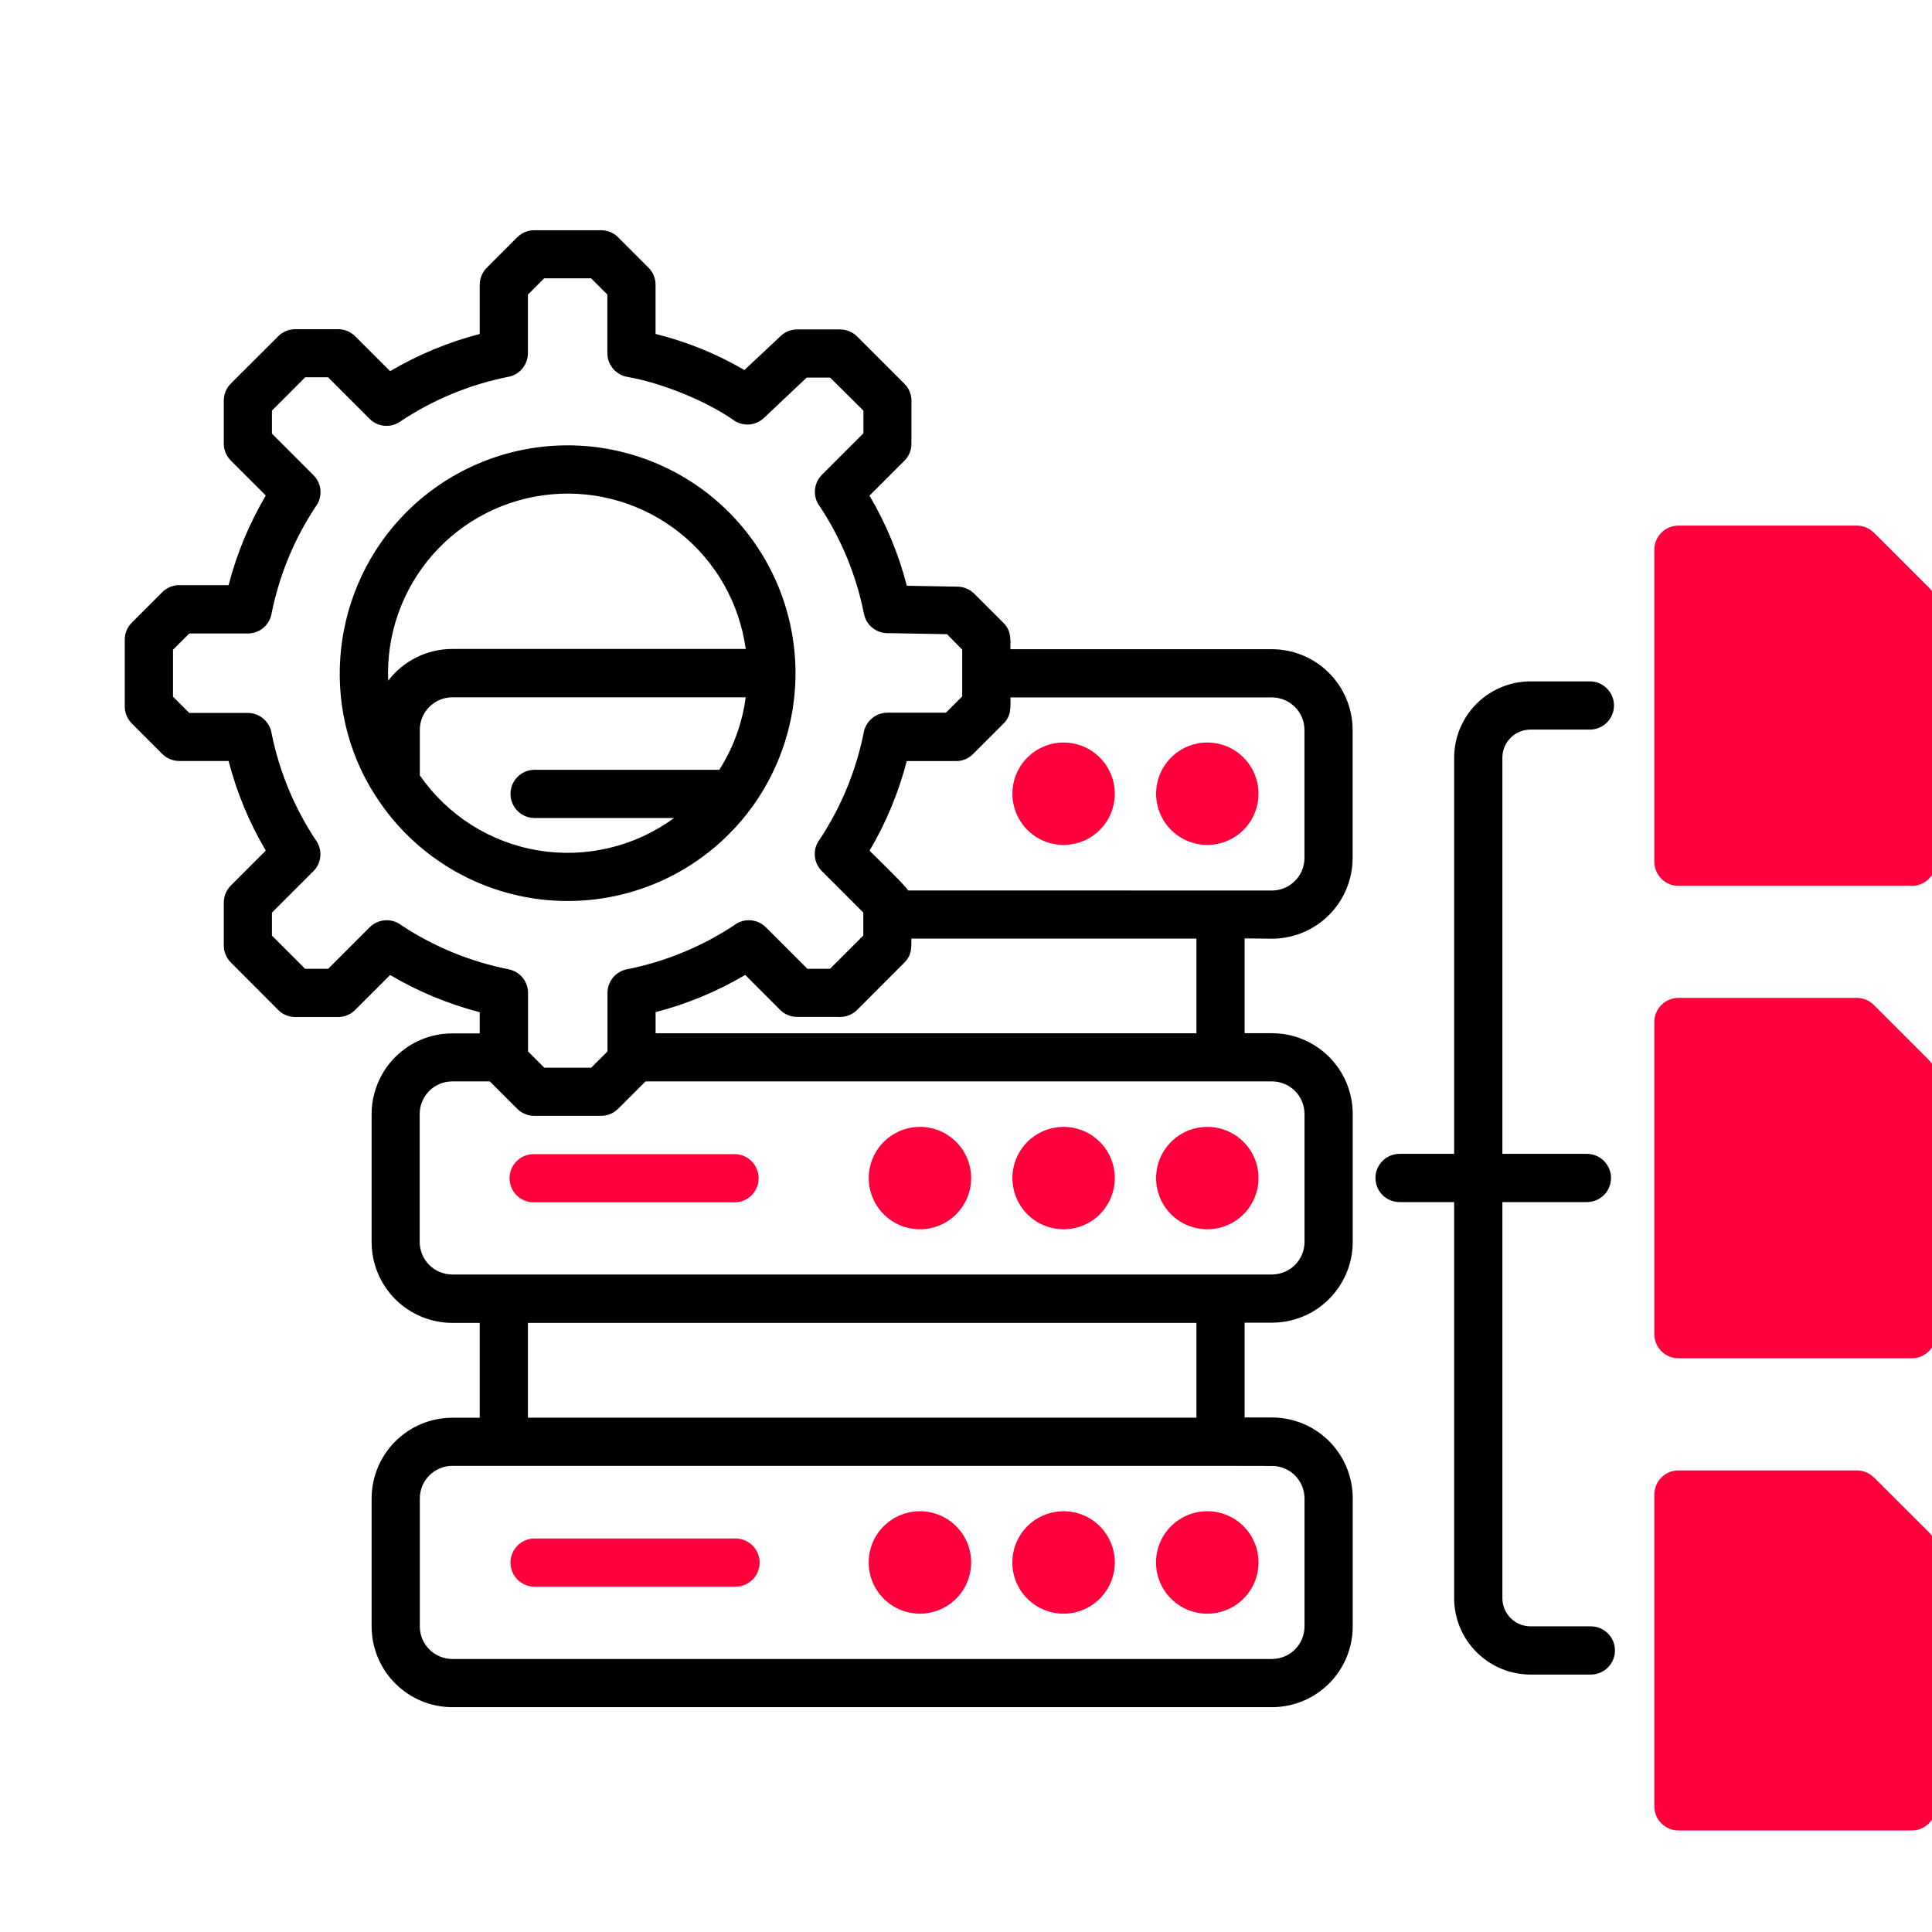 <svg width="60" height="60" viewBox="0 0 60 60" fill="none" xmlns="http://www.w3.org/2000/svg">
<g clip-path="url(#clip0_79_1096)">
<path fill-rule="evenodd" clip-rule="evenodd" d="M16.395 10.968C16.395 11.147 16.331 11.32 16.214 11.456C16.097 11.592 15.936 11.681 15.759 11.708C14.585 11.945 13.468 12.406 12.468 13.065C12.325 13.178 12.144 13.235 11.961 13.224C11.779 13.213 11.606 13.136 11.477 13.006L10.188 11.717H9.478L8.445 12.751V13.466L9.734 14.755C9.864 14.884 9.942 15.057 9.953 15.24C9.964 15.423 9.908 15.603 9.794 15.747C9.135 16.747 8.675 17.863 8.437 19.037C8.41 19.214 8.321 19.376 8.185 19.493C8.049 19.61 7.876 19.674 7.696 19.674H5.878L5.373 20.179V21.636L5.878 22.141H7.694C7.873 22.141 8.047 22.205 8.182 22.322C8.318 22.439 8.408 22.6 8.435 22.777C8.672 23.951 9.133 25.068 9.792 26.068C9.904 26.211 9.96 26.39 9.95 26.572C9.939 26.754 9.863 26.925 9.734 27.055L8.445 28.344V29.057L9.475 30.087H10.191L11.48 28.798C11.61 28.669 11.782 28.591 11.965 28.58C12.148 28.569 12.328 28.625 12.472 28.739C13.472 29.398 14.589 29.858 15.762 30.096C15.94 30.123 16.101 30.212 16.218 30.348C16.334 30.484 16.399 30.657 16.399 30.836V32.653L16.904 33.158H18.36L18.866 32.653V30.836C18.866 30.657 18.93 30.484 19.047 30.348C19.164 30.212 19.326 30.123 19.503 30.096C20.676 29.858 21.793 29.398 22.793 28.739C22.937 28.625 23.117 28.569 23.3 28.58C23.483 28.591 23.656 28.669 23.785 28.798L25.074 30.087H25.777L26.811 29.054V28.34L25.522 27.051C25.392 26.922 25.315 26.749 25.304 26.567C25.293 26.384 25.35 26.203 25.463 26.06C26.122 25.06 26.583 23.943 26.82 22.769C26.847 22.592 26.937 22.43 27.073 22.314C27.209 22.197 27.382 22.133 27.561 22.133H29.377L29.882 21.628V20.175L29.411 19.695L27.607 19.663C27.426 19.673 27.248 19.617 27.105 19.506C26.962 19.395 26.864 19.236 26.83 19.059C26.595 17.874 26.132 16.746 25.467 15.738C25.353 15.594 25.297 15.413 25.308 15.23C25.318 15.048 25.396 14.875 25.525 14.745L26.814 13.456V12.753L25.781 11.727H25.052L23.727 12.978C23.6 13.099 23.435 13.171 23.261 13.183C23.087 13.194 22.914 13.144 22.773 13.041C21.911 12.441 20.546 11.892 19.5 11.708C19.323 11.681 19.161 11.592 19.044 11.456C18.927 11.321 18.862 11.148 18.862 10.968V9.148L18.357 8.643H16.9L16.395 9.148V10.968ZM49.283 35.834C49.481 35.834 49.672 35.913 49.812 36.054C49.953 36.194 50.032 36.385 50.032 36.583C50.032 36.782 49.953 36.972 49.812 37.113C49.672 37.253 49.481 37.332 49.283 37.332H46.658V49.637C46.659 49.868 46.751 50.089 46.914 50.252C47.078 50.415 47.299 50.507 47.53 50.507H49.405C49.603 50.507 49.794 50.586 49.934 50.727C50.075 50.867 50.154 51.058 50.154 51.256C50.154 51.455 50.075 51.645 49.934 51.786C49.794 51.926 49.603 52.005 49.405 52.005H47.53C46.902 52.004 46.3 51.754 45.856 51.31C45.411 50.867 45.161 50.265 45.16 49.637V37.332H43.465C43.266 37.332 43.075 37.253 42.935 37.113C42.794 36.972 42.716 36.782 42.716 36.583C42.716 36.385 42.794 36.194 42.935 36.054C43.075 35.913 43.266 35.834 43.465 35.834H45.16V23.53C45.161 22.902 45.411 22.3 45.856 21.856C46.3 21.412 46.902 21.162 47.53 21.161H49.405C49.598 21.169 49.781 21.251 49.915 21.391C50.049 21.53 50.124 21.716 50.124 21.91C50.124 22.103 50.049 22.289 49.915 22.428C49.781 22.568 49.598 22.65 49.405 22.658H47.53C47.299 22.658 47.077 22.75 46.914 22.914C46.751 23.077 46.658 23.299 46.658 23.53V35.834H49.283ZM38.653 29.143V32.087H39.507C40.17 32.088 40.806 32.352 41.275 32.822C41.744 33.291 42.009 33.926 42.01 34.59V38.574C42.009 39.238 41.744 39.873 41.275 40.343C40.806 40.812 40.17 41.076 39.507 41.077H38.653V44.021H39.507C40.172 44.023 40.809 44.288 41.278 44.758C41.747 45.229 42.011 45.867 42.01 46.531V50.516C42.009 51.179 41.744 51.815 41.275 52.283C40.806 52.752 40.17 53.016 39.507 53.018H14.043C13.38 53.016 12.745 52.752 12.276 52.283C11.807 51.815 11.543 51.179 11.541 50.516V46.531C11.543 45.868 11.807 45.233 12.276 44.764C12.745 44.295 13.38 44.031 14.043 44.029H14.899V41.083H14.043C13.38 41.082 12.744 40.817 12.275 40.348C11.807 39.879 11.543 39.243 11.541 38.58V34.596C11.543 33.932 11.807 33.297 12.275 32.828C12.744 32.358 13.38 32.094 14.043 32.093H14.899V31.435C13.922 31.182 12.985 30.793 12.116 30.28L11.03 31.365C10.89 31.505 10.7 31.584 10.502 31.584H9.167C9.068 31.584 8.97 31.564 8.878 31.526C8.786 31.488 8.703 31.431 8.634 31.36L7.169 29.891C7.029 29.75 6.95 29.56 6.95 29.362V28.03C6.95 27.93 6.97 27.832 7.008 27.741C7.047 27.649 7.103 27.566 7.174 27.497L8.254 26.416C7.741 25.547 7.352 24.61 7.099 23.633H5.567C5.468 23.633 5.37 23.613 5.278 23.575C5.186 23.536 5.103 23.48 5.034 23.409L4.096 22.471C4.026 22.402 3.97 22.319 3.932 22.228C3.894 22.137 3.875 22.039 3.875 21.941V19.864C3.875 19.765 3.895 19.667 3.933 19.575C3.972 19.483 4.028 19.401 4.099 19.331L5.036 18.393C5.106 18.323 5.188 18.267 5.28 18.23C5.371 18.192 5.468 18.172 5.567 18.172H7.099C7.352 17.195 7.741 16.258 8.254 15.389L7.169 14.305C7.029 14.164 6.95 13.974 6.95 13.775V12.441C6.95 12.342 6.97 12.243 7.008 12.152C7.046 12.06 7.103 11.977 7.174 11.907L8.639 10.443C8.708 10.374 8.79 10.319 8.881 10.281C8.972 10.243 9.069 10.224 9.167 10.224H10.502C10.601 10.224 10.7 10.244 10.791 10.282C10.883 10.321 10.966 10.377 11.035 10.448L12.116 11.527C12.985 11.014 13.922 10.625 14.899 10.372V8.841C14.899 8.742 14.919 8.643 14.958 8.551C14.997 8.46 15.053 8.377 15.125 8.307L16.062 7.37C16.132 7.3 16.215 7.245 16.305 7.207C16.396 7.169 16.494 7.15 16.592 7.15H18.669C18.768 7.15 18.866 7.17 18.958 7.208C19.049 7.247 19.133 7.303 19.202 7.374L20.14 8.312C20.28 8.452 20.359 8.643 20.359 8.841V10.371C21.327 10.611 22.257 10.988 23.118 11.492L24.242 10.438C24.38 10.305 24.565 10.231 24.757 10.231H26.09C26.19 10.231 26.288 10.251 26.38 10.289C26.472 10.328 26.555 10.384 26.625 10.455L28.088 11.919C28.166 11.996 28.226 12.089 28.263 12.192C28.3 12.294 28.315 12.404 28.305 12.513V13.782C28.305 13.88 28.286 13.977 28.249 14.068C28.211 14.158 28.156 14.24 28.087 14.309L27.003 15.393C27.519 16.267 27.909 17.208 28.162 18.191L29.741 18.219C29.934 18.222 30.119 18.301 30.256 18.438L31.16 19.341C31.412 19.593 31.379 19.851 31.379 20.162H39.504C40.167 20.163 40.803 20.427 41.272 20.897C41.741 21.366 42.005 22.002 42.007 22.665V26.649C42.005 27.313 41.741 27.948 41.272 28.418C40.803 28.887 40.167 29.151 39.504 29.152L38.653 29.143ZM37.906 33.584H20.047L19.198 34.433C19.129 34.503 19.046 34.558 18.956 34.596C18.865 34.633 18.767 34.653 18.669 34.653H16.591C16.491 34.653 16.393 34.634 16.301 34.595C16.209 34.557 16.126 34.5 16.057 34.429L15.212 33.584H14.04C13.774 33.586 13.518 33.692 13.33 33.88C13.142 34.069 13.036 34.324 13.034 34.59V38.574C13.036 38.84 13.142 39.096 13.33 39.284C13.518 39.472 13.774 39.578 14.04 39.58H39.507C39.773 39.578 40.028 39.472 40.217 39.284C40.405 39.096 40.511 38.84 40.513 38.574V34.59C40.511 34.324 40.405 34.069 40.217 33.88C40.028 33.692 39.773 33.586 39.507 33.584H37.906ZM37.156 32.09H20.36V31.433C21.337 31.18 22.274 30.791 23.143 30.277L24.227 31.363C24.296 31.432 24.378 31.487 24.469 31.524C24.559 31.561 24.656 31.581 24.754 31.581H26.023C26.132 31.59 26.242 31.576 26.344 31.538C26.447 31.501 26.54 31.442 26.618 31.365L28.081 29.9C28.316 29.666 28.305 29.439 28.305 29.149H37.156V32.093V32.09ZM37.906 45.523H14.043C13.777 45.525 13.522 45.632 13.333 45.821C13.145 46.009 13.039 46.265 13.038 46.531V50.516C13.039 50.782 13.146 51.037 13.334 51.225C13.522 51.413 13.777 51.52 14.043 51.521H39.507C39.773 51.52 40.028 51.413 40.217 51.225C40.405 51.037 40.511 50.782 40.513 50.516V46.531C40.511 46.265 40.405 46.01 40.217 45.822C40.028 45.633 39.773 45.527 39.507 45.526L37.906 45.523ZM37.156 44.027V41.083H16.395V44.027H37.156ZM16.573 25.404H20.934C20.332 25.845 19.648 26.162 18.922 26.334C18.196 26.507 17.442 26.533 16.706 26.409C15.97 26.286 15.266 26.016 14.636 25.616C14.006 25.215 13.463 24.693 13.038 24.079V22.661C13.039 22.395 13.146 22.14 13.334 21.952C13.522 21.764 13.777 21.657 14.043 21.656H23.159C23.053 22.457 22.773 23.225 22.339 23.907H16.573C16.38 23.915 16.197 23.997 16.063 24.136C15.929 24.276 15.854 24.462 15.854 24.655C15.854 24.849 15.929 25.035 16.063 25.174C16.197 25.314 16.38 25.396 16.573 25.404ZM23.34 25.086C22.66 26.014 21.764 26.763 20.73 27.267C19.695 27.771 18.554 28.015 17.404 27.978C16.254 27.942 15.13 27.625 14.13 27.057C13.129 26.488 12.283 25.684 11.663 24.715C9.87 21.948 10.283 18.243 12.625 15.902C13.886 14.642 15.576 13.904 17.358 13.836C19.139 13.768 20.88 14.374 22.234 15.534C23.587 16.695 24.453 18.323 24.658 20.093C24.863 21.864 24.392 23.647 23.34 25.086ZM28.204 27.654C28.107 27.489 27.202 26.618 27.004 26.419C27.518 25.55 27.907 24.613 28.16 23.636H29.69C29.789 23.637 29.886 23.617 29.977 23.58C30.068 23.542 30.151 23.487 30.22 23.417L31.157 22.48C31.413 22.227 31.381 21.977 31.381 21.659H39.506C39.772 21.661 40.027 21.767 40.215 21.955C40.404 22.143 40.51 22.399 40.511 22.665V26.649C40.51 26.916 40.404 27.171 40.215 27.359C40.027 27.548 39.772 27.654 39.506 27.656L28.204 27.654ZM12.055 21.141C11.995 19.708 12.49 18.307 13.436 17.229C14.382 16.15 15.707 15.478 17.136 15.351C18.565 15.224 19.988 15.652 21.109 16.546C22.231 17.44 22.965 18.732 23.159 20.154H14.043C13.658 20.154 13.278 20.244 12.934 20.415C12.589 20.586 12.288 20.835 12.055 21.141Z" fill="black"/>
<path d="M59.905 47.586L58.198 45.883V45.889C58.129 45.818 58.046 45.762 57.954 45.723C57.862 45.685 57.764 45.665 57.664 45.665H52.126C51.927 45.665 51.737 45.744 51.596 45.885C51.456 46.025 51.377 46.215 51.377 46.414V56.097C51.377 56.296 51.456 56.486 51.596 56.627C51.737 56.767 51.927 56.846 52.126 56.846H59.375C59.574 56.846 59.764 56.767 59.904 56.627C60.045 56.486 60.124 56.296 60.124 56.097V48.116C60.124 48.017 60.105 47.92 60.067 47.829C60.03 47.738 59.974 47.655 59.905 47.586Z" fill="#FF003C"/>
<path d="M59.905 32.922L58.198 31.215C58.129 31.144 58.046 31.087 57.954 31.049C57.862 31.011 57.764 30.991 57.664 30.991H52.126C51.927 30.991 51.737 31.07 51.596 31.21C51.456 31.351 51.377 31.541 51.377 31.74V41.434C51.377 41.632 51.456 41.823 51.596 41.963C51.737 42.103 51.927 42.182 52.126 42.182H59.375C59.574 42.182 59.764 42.103 59.904 41.963C60.045 41.823 60.124 41.632 60.124 41.434V33.451C60.124 33.353 60.105 33.255 60.067 33.165C60.029 33.074 59.974 32.992 59.905 32.922Z" fill="#FF003C"/>
<path d="M59.905 18.249L58.198 16.543V16.547C58.129 16.475 58.046 16.419 57.954 16.381C57.862 16.342 57.764 16.323 57.664 16.323H52.126C51.927 16.323 51.737 16.401 51.597 16.542C51.456 16.682 51.377 16.872 51.377 17.07V26.762C51.377 26.96 51.456 27.151 51.596 27.291C51.737 27.432 51.927 27.511 52.126 27.511H59.375C59.574 27.511 59.764 27.432 59.904 27.291C60.045 27.151 60.124 26.96 60.124 26.762V18.779C60.124 18.68 60.105 18.583 60.067 18.492C60.03 18.401 59.974 18.319 59.905 18.249Z" fill="#FF003C"/>
<path d="M36.61 23.328C36.872 23.153 37.179 23.06 37.494 23.06C37.916 23.06 38.32 23.227 38.618 23.526C38.916 23.824 39.084 24.228 39.084 24.65C39.084 24.965 38.991 25.272 38.816 25.534C38.641 25.795 38.393 25.999 38.102 26.119C37.812 26.239 37.492 26.271 37.184 26.21C36.875 26.148 36.592 25.997 36.369 25.774C36.147 25.552 35.995 25.269 35.934 24.96C35.873 24.652 35.904 24.332 36.025 24.041C36.145 23.751 36.349 23.503 36.61 23.328Z" fill="#FF003C"/>
<path d="M32.148 23.328C32.409 23.153 32.717 23.06 33.031 23.06C33.453 23.06 33.857 23.228 34.155 23.526C34.453 23.824 34.621 24.228 34.621 24.65C34.621 24.965 34.528 25.272 34.353 25.534C34.179 25.795 33.93 25.999 33.64 26.119C33.349 26.239 33.029 26.271 32.721 26.21C32.413 26.148 32.129 25.997 31.907 25.774C31.684 25.552 31.533 25.269 31.472 24.96C31.41 24.652 31.442 24.332 31.562 24.041C31.682 23.751 31.886 23.503 32.148 23.328Z" fill="#FF003C"/>
<path d="M22.811 37.34H16.573C16.375 37.34 16.184 37.261 16.044 37.121C15.903 36.98 15.825 36.79 15.825 36.591C15.825 36.393 15.903 36.202 16.044 36.062C16.184 35.922 16.375 35.843 16.573 35.843H22.811C22.91 35.843 23.007 35.862 23.098 35.9C23.189 35.937 23.271 35.992 23.341 36.062C23.41 36.131 23.465 36.214 23.503 36.305C23.541 36.396 23.56 36.493 23.56 36.591C23.56 36.69 23.541 36.787 23.503 36.878C23.465 36.969 23.41 37.051 23.341 37.121C23.271 37.191 23.189 37.246 23.098 37.283C23.007 37.321 22.91 37.34 22.811 37.34Z" fill="#FF003C"/>
<path d="M36.61 35.264C36.872 35.09 37.179 34.996 37.494 34.996C37.703 34.996 37.91 35.037 38.102 35.117C38.295 35.197 38.471 35.314 38.619 35.462C38.766 35.61 38.883 35.785 38.963 35.978C39.043 36.171 39.084 36.378 39.084 36.587C39.084 36.901 38.991 37.209 38.816 37.47C38.641 37.732 38.393 37.936 38.102 38.056C37.812 38.176 37.492 38.208 37.184 38.146C36.875 38.085 36.592 37.934 36.369 37.711C36.147 37.489 35.995 37.205 35.934 36.897C35.873 36.589 35.904 36.269 36.025 35.978C36.145 35.688 36.349 35.439 36.61 35.264Z" fill="#FF003C"/>
<path d="M32.148 35.264C32.409 35.09 32.717 34.996 33.031 34.996C33.453 34.996 33.858 35.164 34.156 35.462C34.454 35.761 34.621 36.165 34.621 36.587C34.621 36.901 34.528 37.209 34.353 37.47C34.179 37.732 33.93 37.936 33.64 38.056C33.349 38.176 33.029 38.208 32.721 38.146C32.413 38.085 32.129 37.934 31.907 37.711C31.684 37.489 31.533 37.205 31.472 36.897C31.41 36.589 31.442 36.269 31.562 35.978C31.682 35.688 31.886 35.439 32.148 35.264Z" fill="#FF003C"/>
<path d="M27.686 35.265C27.947 35.09 28.254 34.997 28.569 34.996C28.778 34.996 28.985 35.037 29.178 35.117C29.371 35.197 29.546 35.314 29.694 35.462C29.842 35.609 29.959 35.785 30.039 35.978C30.119 36.171 30.16 36.378 30.16 36.587C30.16 36.901 30.067 37.209 29.892 37.47C29.718 37.732 29.469 37.935 29.179 38.056C28.888 38.176 28.569 38.208 28.26 38.147C27.952 38.085 27.668 37.934 27.446 37.712C27.223 37.489 27.072 37.206 27.01 36.898C26.949 36.589 26.98 36.27 27.1 35.979C27.221 35.688 27.424 35.44 27.686 35.265Z" fill="#FF003C"/>
<path d="M36.61 47.199C36.872 47.025 37.18 46.932 37.495 46.932H37.494C37.703 46.932 37.91 46.973 38.103 47.053C38.296 47.133 38.471 47.25 38.619 47.398C38.766 47.546 38.883 47.721 38.963 47.914C39.043 48.108 39.084 48.315 39.084 48.523C39.084 48.838 38.991 49.146 38.816 49.408C38.641 49.67 38.392 49.873 38.101 49.994C37.81 50.114 37.49 50.146 37.181 50.084C36.873 50.023 36.589 49.871 36.367 49.648C36.144 49.425 35.993 49.141 35.931 48.833C35.87 48.524 35.902 48.204 36.023 47.913C36.144 47.622 36.348 47.374 36.61 47.199Z" fill="#FF003C"/>
<path d="M32.148 47.199C32.41 47.025 32.718 46.932 33.032 46.932H33.031C33.453 46.932 33.858 47.1 34.156 47.399C34.454 47.697 34.621 48.102 34.621 48.523C34.621 48.838 34.528 49.146 34.353 49.408C34.178 49.67 33.929 49.873 33.639 49.994C33.348 50.114 33.028 50.146 32.719 50.084C32.41 50.023 32.126 49.871 31.904 49.648C31.681 49.425 31.53 49.141 31.469 48.833C31.408 48.524 31.44 48.204 31.561 47.913C31.681 47.622 31.886 47.374 32.148 47.199Z" fill="#FF003C"/>
<path d="M27.686 47.2C27.947 47.025 28.255 46.932 28.57 46.932H28.569C28.991 46.932 29.396 47.1 29.694 47.398C29.992 47.697 30.16 48.101 30.16 48.523C30.16 48.838 30.067 49.146 29.892 49.408C29.717 49.669 29.468 49.873 29.177 49.994C28.887 50.114 28.567 50.146 28.258 50.084C27.949 50.023 27.666 49.871 27.443 49.648C27.221 49.426 27.069 49.142 27.008 48.833C26.947 48.524 26.978 48.204 27.099 47.914C27.219 47.623 27.424 47.374 27.686 47.2Z" fill="#FF003C"/>
<path d="M22.812 49.276H16.575H16.573C16.38 49.268 16.197 49.186 16.063 49.047C15.929 48.907 15.854 48.721 15.854 48.528C15.854 48.334 15.929 48.148 16.063 48.009C16.197 47.869 16.38 47.787 16.573 47.779H22.812C22.913 47.775 23.014 47.792 23.108 47.828C23.202 47.863 23.288 47.918 23.361 47.988C23.434 48.058 23.492 48.141 23.531 48.234C23.571 48.327 23.591 48.427 23.591 48.528C23.591 48.628 23.571 48.728 23.531 48.821C23.492 48.914 23.434 48.998 23.361 49.067C23.288 49.137 23.202 49.192 23.108 49.228C23.014 49.263 22.913 49.28 22.812 49.276Z" fill="#FF003C"/>
</g>
<defs>
<clipPath id="clip0_79_1096">
<rect width="60" height="60" fill="white"/>
</clipPath>
</defs>
</svg>
